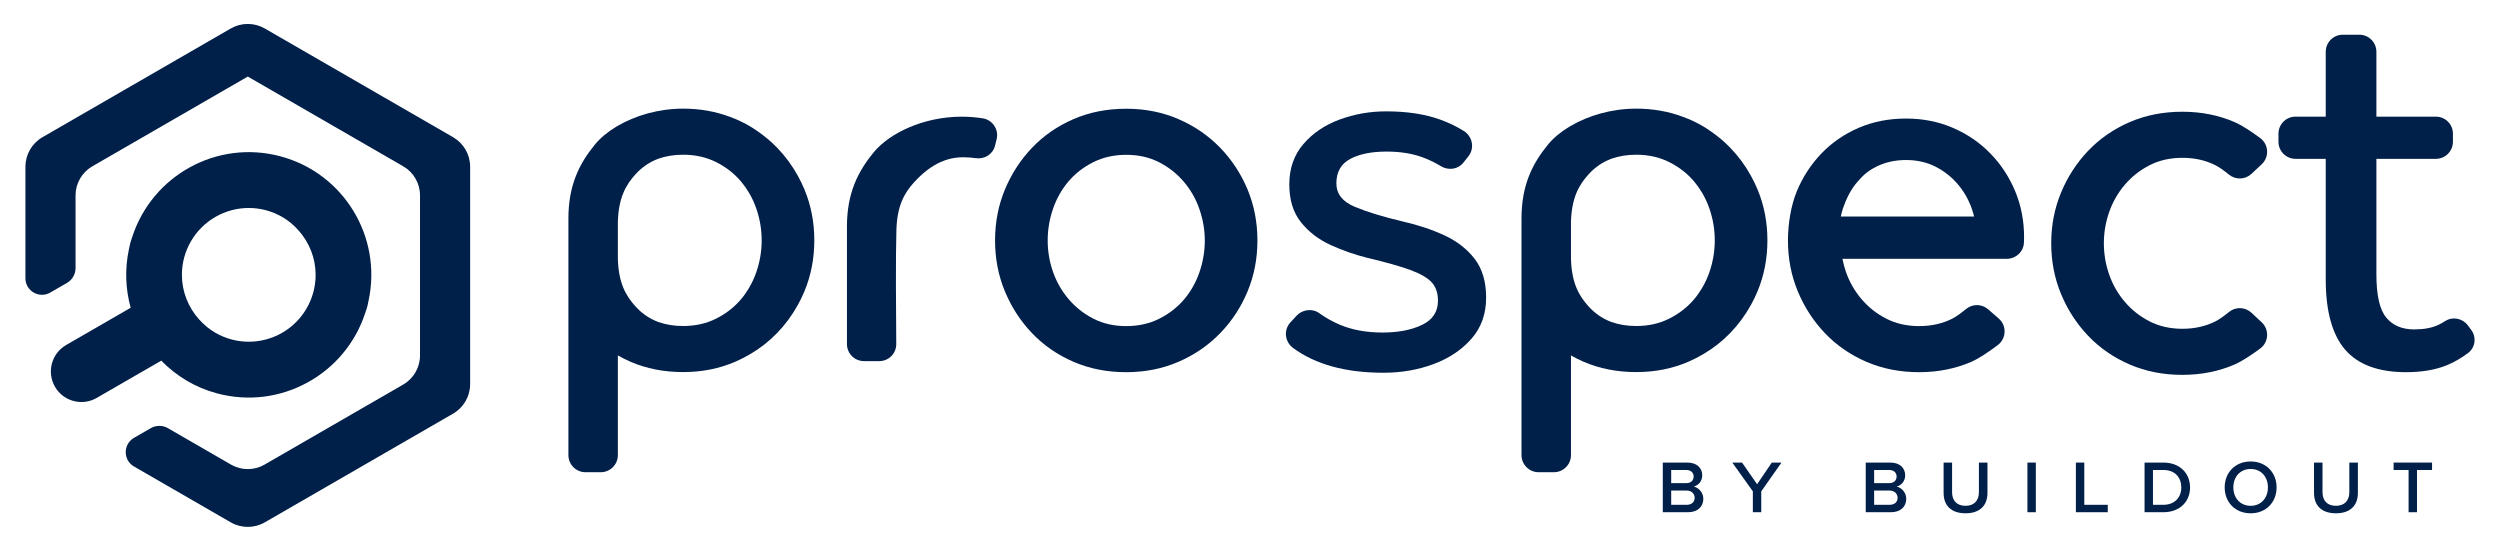 <svg width="250" height="56" viewBox="0 0 250 56" fill="none" xmlns="http://www.w3.org/2000/svg">
<path d="M96.167 11.668C92.349 11.668 88.932 13.322 87.358 15.245C85.782 17.168 84.695 19.323 84.695 22.657V34.405C84.695 35.348 85.459 36.112 86.402 36.112H87.929C88.871 36.112 89.633 35.347 89.626 34.405C89.601 31.006 89.558 25.827 89.641 22.986C89.711 20.575 90.434 19.292 91.424 18.212C92.413 17.131 94.032 15.72 96.3 15.726C96.757 15.727 97.175 15.759 97.56 15.816C98.44 15.948 99.285 15.437 99.5 14.575L99.662 13.925C99.904 12.954 99.259 11.985 98.269 11.831C97.591 11.725 96.888 11.668 96.167 11.668Z" fill="#001F49"/>
<path d="M232.574 15.884H229.552C228.61 15.884 227.846 15.12 227.846 14.178V13.37C227.846 12.428 228.61 11.664 229.552 11.664H232.574V5.177C232.574 4.235 233.338 3.471 234.28 3.471H235.932C236.875 3.471 237.639 4.235 237.639 5.177V11.664H243.587C244.53 11.664 245.293 12.428 245.293 13.37V14.178C245.293 15.12 244.53 15.884 243.587 15.884H237.639V27.425C237.639 29.528 237.968 30.972 238.625 31.759C239.28 32.548 240.208 32.941 241.409 32.941C242.386 32.941 243.192 32.792 243.83 32.491C244.062 32.382 244.294 32.253 244.525 32.104C245.268 31.628 246.258 31.83 246.785 32.537L247.125 32.994C247.671 33.727 247.53 34.759 246.808 35.3C246.117 35.818 245.415 36.223 244.702 36.515C243.558 36.985 242.198 37.218 240.622 37.218C237.845 37.218 235.81 36.468 234.516 34.968C233.221 33.467 232.574 31.122 232.574 27.933V15.884Z" fill="#001F49"/>
<path d="M112.624 32.61C113.841 32.61 114.938 32.366 115.919 31.876C116.898 31.386 117.725 30.744 118.402 29.95C119.077 29.156 119.592 28.244 119.947 27.214C120.302 26.183 120.48 25.128 120.48 24.046C120.48 23 120.302 21.961 119.947 20.93C119.592 19.899 119.069 18.979 118.376 18.168C117.683 17.357 116.856 16.707 115.893 16.216C114.93 15.727 113.841 15.482 112.624 15.482C111.408 15.482 110.31 15.727 109.33 16.216C108.351 16.707 107.523 17.349 106.847 18.143C106.171 18.937 105.657 19.849 105.302 20.879C104.947 21.91 104.769 22.965 104.769 24.046C104.769 25.128 104.947 26.174 105.302 27.188C105.657 28.202 106.18 29.114 106.873 29.925C107.565 30.736 108.393 31.386 109.356 31.876C110.319 32.366 111.408 32.61 112.624 32.61ZM112.624 37.218C110.705 37.218 108.945 36.871 107.345 36.178C105.745 35.485 104.367 34.535 103.212 33.325C102.057 32.117 101.15 30.721 100.492 29.139C99.834 27.558 99.506 25.859 99.506 24.046C99.506 22.233 99.834 20.536 100.492 18.953C101.15 17.372 102.057 15.976 103.212 14.768C104.367 13.559 105.745 12.608 107.345 11.914C108.945 11.22 110.705 10.874 112.624 10.874C114.508 10.874 116.251 11.22 117.851 11.914C119.451 12.608 120.837 13.559 122.01 14.768C123.184 15.976 124.098 17.372 124.757 18.953C125.414 20.536 125.743 22.233 125.743 24.046C125.743 25.859 125.414 27.558 124.757 29.139C124.098 30.721 123.184 32.117 122.01 33.325C120.837 34.535 119.451 35.485 117.851 36.178C116.251 36.871 114.508 37.218 112.624 37.218Z" fill="#001F49"/>
<path d="M76.167 24.037C76.167 25.118 75.99 26.174 75.635 27.204C75.436 27.781 75.185 28.32 74.885 28.823C74.65 29.218 74.386 29.592 74.089 29.941C73.413 30.735 72.586 31.377 71.606 31.866C70.626 32.356 69.529 32.601 68.312 32.601C67.418 32.601 66.592 32.467 65.834 32.202C64.877 31.844 64.139 31.288 63.569 30.664C62.581 29.586 61.858 28.304 61.786 25.899V24.036V22.174C61.858 19.769 62.581 18.487 63.569 17.409C64.139 16.785 64.877 16.229 65.834 15.871C66.592 15.606 67.418 15.472 68.312 15.472C69.529 15.472 70.626 15.717 71.606 16.207C72.586 16.696 73.413 17.338 74.089 18.133C74.386 18.482 74.65 18.855 74.885 19.25C75.185 19.752 75.436 20.291 75.635 20.869C75.99 21.899 76.167 22.954 76.167 24.036V24.037ZM81.431 24.036C81.431 22.223 81.102 20.525 80.444 18.944C80.248 18.472 80.026 18.018 79.784 17.58C79.215 16.548 78.521 15.605 77.698 14.757C77.105 14.146 76.456 13.601 75.754 13.121C75.522 12.954 75.274 12.794 75.015 12.64C74.407 12.278 73.728 11.953 72.992 11.685C71.544 11.139 69.984 10.864 68.312 10.864C65.835 10.864 63.532 11.563 61.786 12.577C61.732 12.609 61.677 12.639 61.624 12.671C60.751 13.199 60.024 13.804 59.502 14.441C57.927 16.364 56.841 18.519 56.841 21.854V26.219V30.498V34.708V45.511C56.841 46.455 57.605 47.221 58.547 47.221H60.08C61.023 47.221 61.786 46.455 61.786 45.511V35.542C62.187 35.768 62.599 35.98 63.033 36.168C64.633 36.862 66.392 37.208 68.312 37.208C70.196 37.208 71.939 36.862 73.538 36.168C74.052 35.946 74.54 35.694 75.009 35.419C76.003 34.836 76.901 34.136 77.698 33.315C78.521 32.467 79.215 31.524 79.784 30.492C80.026 30.054 80.248 29.601 80.444 29.129C81.102 27.547 81.431 25.849 81.431 24.036Z" fill="#001F49"/>
<path d="M171.477 24.037C171.477 25.118 171.299 26.174 170.945 27.204C170.746 27.781 170.495 28.32 170.195 28.823C169.96 29.218 169.696 29.592 169.399 29.941C168.723 30.735 167.896 31.377 166.916 31.866C165.935 32.356 164.838 32.601 163.622 32.601C162.727 32.601 161.902 32.467 161.144 32.202C160.187 31.844 159.449 31.288 158.879 30.664C157.891 29.586 157.168 28.304 157.097 25.899V24.036V22.174C157.168 19.769 157.891 18.487 158.879 17.409C159.449 16.785 160.187 16.229 161.144 15.871C161.902 15.606 162.727 15.472 163.622 15.472C164.838 15.472 165.935 15.717 166.916 16.207C167.896 16.696 168.723 17.338 169.399 18.133C169.696 18.482 169.96 18.855 170.195 19.25C170.495 19.752 170.746 20.291 170.945 20.869C171.299 21.899 171.477 22.954 171.477 24.036V24.037ZM176.741 24.036C176.741 22.223 176.412 20.525 175.754 18.944C175.558 18.472 175.336 18.018 175.094 17.58C174.524 16.548 173.831 15.605 173.008 14.757C172.414 14.146 171.766 13.601 171.063 13.121C170.831 12.954 170.584 12.794 170.325 12.64C169.717 12.278 169.038 11.953 168.302 11.685C166.853 11.139 165.294 10.864 163.622 10.864C161.145 10.864 158.841 11.563 157.097 12.577C157.042 12.609 156.986 12.639 156.934 12.671C156.061 13.199 155.334 13.804 154.812 14.441C153.237 16.364 152.15 18.519 152.15 21.854V26.219V30.498V34.708V45.511C152.15 46.455 152.914 47.221 153.857 47.221H155.39C156.332 47.221 157.097 46.455 157.097 45.511V35.542C157.497 35.768 157.909 35.98 158.342 36.168C159.942 36.862 161.702 37.208 163.622 37.208C165.506 37.208 167.248 36.862 168.848 36.168C169.361 35.946 169.85 35.694 170.319 35.419C171.313 34.836 172.211 34.136 173.008 33.315C173.831 32.467 174.524 31.524 175.094 30.492C175.336 30.054 175.558 29.601 175.754 29.129C176.412 27.547 176.741 25.849 176.741 24.036Z" fill="#001F49"/>
<path d="M225.145 31.273C224.522 30.691 223.565 30.656 222.904 31.195C222.456 31.56 221.948 31.936 221.533 32.143C220.554 32.634 219.456 32.878 218.24 32.878C217.024 32.878 215.934 32.634 214.971 32.143C214.009 31.654 213.18 31.003 212.488 30.193C211.795 29.382 211.272 28.47 210.917 27.456C210.565 26.447 210.387 25.406 210.386 24.33C210.387 23.254 210.565 22.213 210.917 21.204C211.272 20.19 211.795 19.278 212.488 18.467C213.18 17.657 214.009 17.006 214.971 16.517C215.934 16.026 217.024 15.782 218.24 15.782C219.456 15.782 220.554 16.026 221.533 16.517C221.948 16.723 222.456 17.1 222.904 17.465C223.565 18.004 224.522 17.969 225.145 17.387L226.171 16.426C226.951 15.697 226.878 14.441 226.02 13.807C225.204 13.204 224.226 12.543 223.466 12.214C221.866 11.52 220.124 11.174 218.24 11.174C216.32 11.174 214.56 11.52 212.96 12.214C211.36 12.907 209.982 13.858 208.827 15.067C207.672 16.275 206.765 17.671 206.108 19.253C205.454 20.825 205.126 22.513 205.122 24.314H205.121C205.121 24.319 205.121 24.325 205.121 24.33C205.121 24.335 205.121 24.341 205.121 24.346H205.122C205.126 26.147 205.454 27.835 206.108 29.407C206.765 30.989 207.672 32.385 208.827 33.593C209.982 34.802 211.36 35.753 212.96 36.446C214.56 37.139 216.32 37.486 218.24 37.486C220.124 37.486 221.866 37.139 223.466 36.446C224.226 36.117 225.204 35.456 226.02 34.853C226.878 34.219 226.951 32.963 226.171 32.233L225.145 31.273Z" fill="#001F49"/>
<path d="M184.082 21.65C184.139 21.363 184.209 21.089 184.293 20.842C184.613 19.915 185.059 18.985 185.668 18.271C186.276 17.556 186.755 17.104 187.637 16.663C188.518 16.223 189.507 16.002 190.601 16.002C191.696 16.002 192.676 16.223 193.543 16.663C194.409 17.104 195.154 17.689 195.777 18.419C196.399 19.148 196.871 19.977 197.191 20.904C197.276 21.152 197.348 21.401 197.41 21.65H184.082ZM199.596 25.879H200.689C201.597 25.879 202.355 25.169 202.394 24.262C202.403 24.079 202.407 23.894 202.407 23.709C202.407 22.077 202.11 20.549 201.519 19.125C200.926 17.702 200.103 16.446 199.047 15.358C197.992 14.271 196.744 13.415 195.304 12.791C193.865 12.167 192.297 11.855 190.601 11.855C188.873 11.855 187.29 12.167 185.85 12.791C184.41 13.415 183.17 14.271 182.131 15.358C181.091 16.446 180.276 17.702 179.683 19.125C179.091 20.549 178.796 22.415 178.796 24.046C178.796 25.859 179.124 27.558 179.782 29.139C180.44 30.721 181.346 32.117 182.502 33.325C183.657 34.535 185.035 35.485 186.635 36.178C188.235 36.871 189.994 37.218 191.915 37.218C193.798 37.218 195.541 36.871 197.141 36.178C197.909 35.846 198.926 35.145 199.776 34.507C200.644 33.854 200.693 32.569 199.874 31.855L198.817 30.933C198.192 30.386 197.262 30.367 196.62 30.893C196.161 31.269 195.635 31.662 195.208 31.876C194.228 32.366 193.131 32.61 191.915 32.61C190.698 32.61 189.609 32.366 188.646 31.876C187.683 31.386 186.854 30.736 186.163 29.925C185.47 29.114 184.947 28.202 184.592 27.188C184.441 26.758 184.33 26.32 184.243 25.879H197.394H199.596Z" fill="#001F49"/>
<path d="M129.037 32.244L129.634 31.594C130.224 30.949 131.216 30.804 131.924 31.317C132.537 31.761 133.214 32.142 133.956 32.46C135.19 32.988 136.619 33.253 138.241 33.253C139.829 33.253 141.152 32.998 142.21 32.486C143.269 31.975 143.797 31.172 143.797 30.079C143.797 29.303 143.585 28.686 143.163 28.226C142.739 27.769 142.016 27.354 140.993 26.983C139.97 26.613 138.559 26.216 136.76 25.792C135.49 25.474 134.255 25.044 133.056 24.497C131.857 23.95 130.869 23.191 130.093 22.221C129.317 21.252 128.93 19.991 128.93 18.437C128.93 16.851 129.397 15.51 130.331 14.416C131.266 13.323 132.474 12.504 133.956 11.956C135.437 11.41 136.989 11.135 138.612 11.135C140.693 11.135 142.492 11.41 144.008 11.956C144.864 12.265 145.652 12.643 146.373 13.092C147.252 13.639 147.485 14.813 146.844 15.625L146.343 16.259C145.797 16.95 144.833 17.071 144.082 16.613C143.619 16.33 143.11 16.075 142.554 15.845C141.443 15.388 140.147 15.158 138.665 15.158C137.148 15.158 135.931 15.404 135.014 15.897C134.096 16.392 133.638 17.203 133.638 18.331C133.638 19.39 134.255 20.176 135.49 20.686C136.724 21.199 138.312 21.684 140.252 22.142C141.804 22.494 143.206 22.961 144.458 23.543C145.711 24.126 146.716 24.912 147.475 25.898C148.233 26.886 148.613 28.173 148.613 29.761C148.613 31.384 148.127 32.751 147.158 33.861C146.187 34.973 144.926 35.819 143.374 36.401C141.821 36.983 140.147 37.275 138.347 37.275C134.567 37.275 131.553 36.449 129.308 34.797C128.479 34.188 128.342 33.003 129.037 32.244Z" fill="#001F49"/>
<path d="M45.309 13.72L26.483 2.851C25.955 2.547 25.366 2.394 24.778 2.394C24.189 2.394 23.601 2.547 23.073 2.851L4.247 13.72C3.192 14.33 2.542 15.455 2.542 16.673V27.825C2.542 29.098 3.92 29.893 5.023 29.257L6.7 28.289C7.229 27.983 7.556 27.418 7.556 26.807V19.537C7.556 18.338 8.195 17.23 9.234 16.63L24.778 7.656L40.322 16.63C41.361 17.23 42.001 18.338 42.001 19.537V35.548C42.001 36.747 41.361 37.855 40.322 38.455L26.456 46.46C25.418 47.06 24.138 47.06 23.1 46.46L16.789 42.816C16.259 42.511 15.607 42.511 15.078 42.816L13.4 43.785C12.298 44.421 12.298 46.012 13.4 46.649L23.073 52.233C23.601 52.538 24.189 52.69 24.778 52.69C25.366 52.69 25.955 52.538 26.483 52.233L45.309 41.364C46.364 40.755 47.014 39.63 47.014 38.412V16.673C47.014 15.455 46.364 14.33 45.309 13.72Z" fill="#001F49"/>
<path d="M21.534 21.695C23.603 20.5 26.151 20.5 28.22 21.695C28.838 22.052 29.375 22.508 29.839 23.024C30.927 24.234 31.563 25.811 31.563 27.485C31.563 29.874 30.289 32.081 28.22 33.276C26.151 34.47 23.603 34.47 21.534 33.276C20.915 32.919 20.378 32.463 19.914 31.947C18.827 30.737 18.19 29.16 18.19 27.485C18.19 25.097 19.465 22.889 21.534 21.695ZM21.701 39.337C28.042 41.036 34.54 37.435 36.535 31.259C36.6 31.06 36.674 30.866 36.728 30.661C36.783 30.456 36.816 30.252 36.86 30.047C38.22 23.7 34.393 17.333 28.052 15.634C21.712 13.935 15.214 17.535 13.218 23.712C13.154 23.911 13.08 24.105 13.025 24.31C12.971 24.514 12.938 24.719 12.893 24.924C12.466 26.921 12.553 28.92 13.069 30.775L6.614 34.502C5.153 35.345 4.653 37.214 5.496 38.674C6.34 40.136 8.208 40.637 9.669 39.793L16.126 36.065C17.61 37.585 19.499 38.747 21.701 39.337Z" fill="#001F49"/>
<path d="M168.663 49.055H167.119V50.481H168.663C169.158 50.481 169.466 50.21 169.466 49.777C169.466 49.398 169.177 49.055 168.663 49.055ZM168.618 46.998H167.119V48.315H168.618C169.096 48.315 169.366 48.035 169.366 47.656C169.366 47.268 169.086 46.998 168.618 46.998ZM166.28 51.222V46.257H168.735C169.682 46.257 170.224 46.799 170.224 47.53C170.224 48.126 169.835 48.532 169.375 48.658C169.917 48.784 170.332 49.299 170.332 49.877C170.332 50.662 169.773 51.222 168.798 51.222H166.28Z" fill="#001F49"/>
<path d="M175.286 51.222V49.136L173.228 46.257H174.203L175.71 48.424L177.181 46.257H178.148L176.125 49.136V51.222H175.286Z" fill="#001F49"/>
<path d="M188.956 49.055H187.413V50.481H188.956C189.452 50.481 189.759 50.21 189.759 49.777C189.759 49.398 189.47 49.055 188.956 49.055ZM188.911 46.998H187.413V48.315H188.911C189.389 48.315 189.66 48.035 189.66 47.656C189.66 47.268 189.38 46.998 188.911 46.998ZM186.573 51.222V46.257H189.029C189.976 46.257 190.517 46.799 190.517 47.53C190.517 48.126 190.129 48.532 189.669 48.658C190.21 48.784 190.625 49.299 190.625 49.877C190.625 50.662 190.066 51.222 189.091 51.222H186.573Z" fill="#001F49"/>
<path d="M194.361 46.257H195.209V49.226C195.209 50.057 195.679 50.58 196.553 50.58C197.412 50.58 197.891 50.057 197.891 49.226V46.257H198.747V49.29C198.747 50.526 198.007 51.33 196.553 51.33C195.083 51.33 194.361 50.517 194.361 49.299V46.257Z" fill="#001F49"/>
<path d="M202.743 51.222V46.257H203.583V51.222H202.743Z" fill="#001F49"/>
<path d="M207.589 51.222V46.257H208.429V50.481H210.775V51.222H207.589Z" fill="#001F49"/>
<path d="M216.334 46.998H215.296V50.481H216.334C217.498 50.481 218.13 49.705 218.13 48.748C218.13 47.782 217.534 46.998 216.334 46.998ZM214.456 51.222V46.257H216.334C217.968 46.257 219.006 47.313 219.006 48.748C219.006 50.175 217.968 51.222 216.334 51.222H214.456Z" fill="#001F49"/>
<path d="M225.068 46.898C224.012 46.898 223.335 47.683 223.335 48.74C223.335 49.786 224.012 50.58 225.068 50.58C226.115 50.58 226.792 49.786 226.792 48.74C226.792 47.683 226.115 46.898 225.068 46.898ZM225.068 46.148C226.612 46.148 227.659 47.268 227.659 48.74C227.659 50.21 226.612 51.33 225.068 51.33C223.507 51.33 222.469 50.21 222.469 48.74C222.469 47.268 223.507 46.148 225.068 46.148Z" fill="#001F49"/>
<path d="M231.402 46.257H232.251V49.226C232.251 50.057 232.72 50.58 233.595 50.58C234.453 50.58 234.932 50.057 234.932 49.226V46.257H235.789V49.29C235.789 50.526 235.048 51.33 233.595 51.33C232.124 51.33 231.402 50.517 231.402 49.299V46.257Z" fill="#001F49"/>
<path d="M240.859 51.222V46.998H239.361V46.257H243.206V46.998H241.698V51.222H240.859Z" fill="#001F49"/>
</svg>

